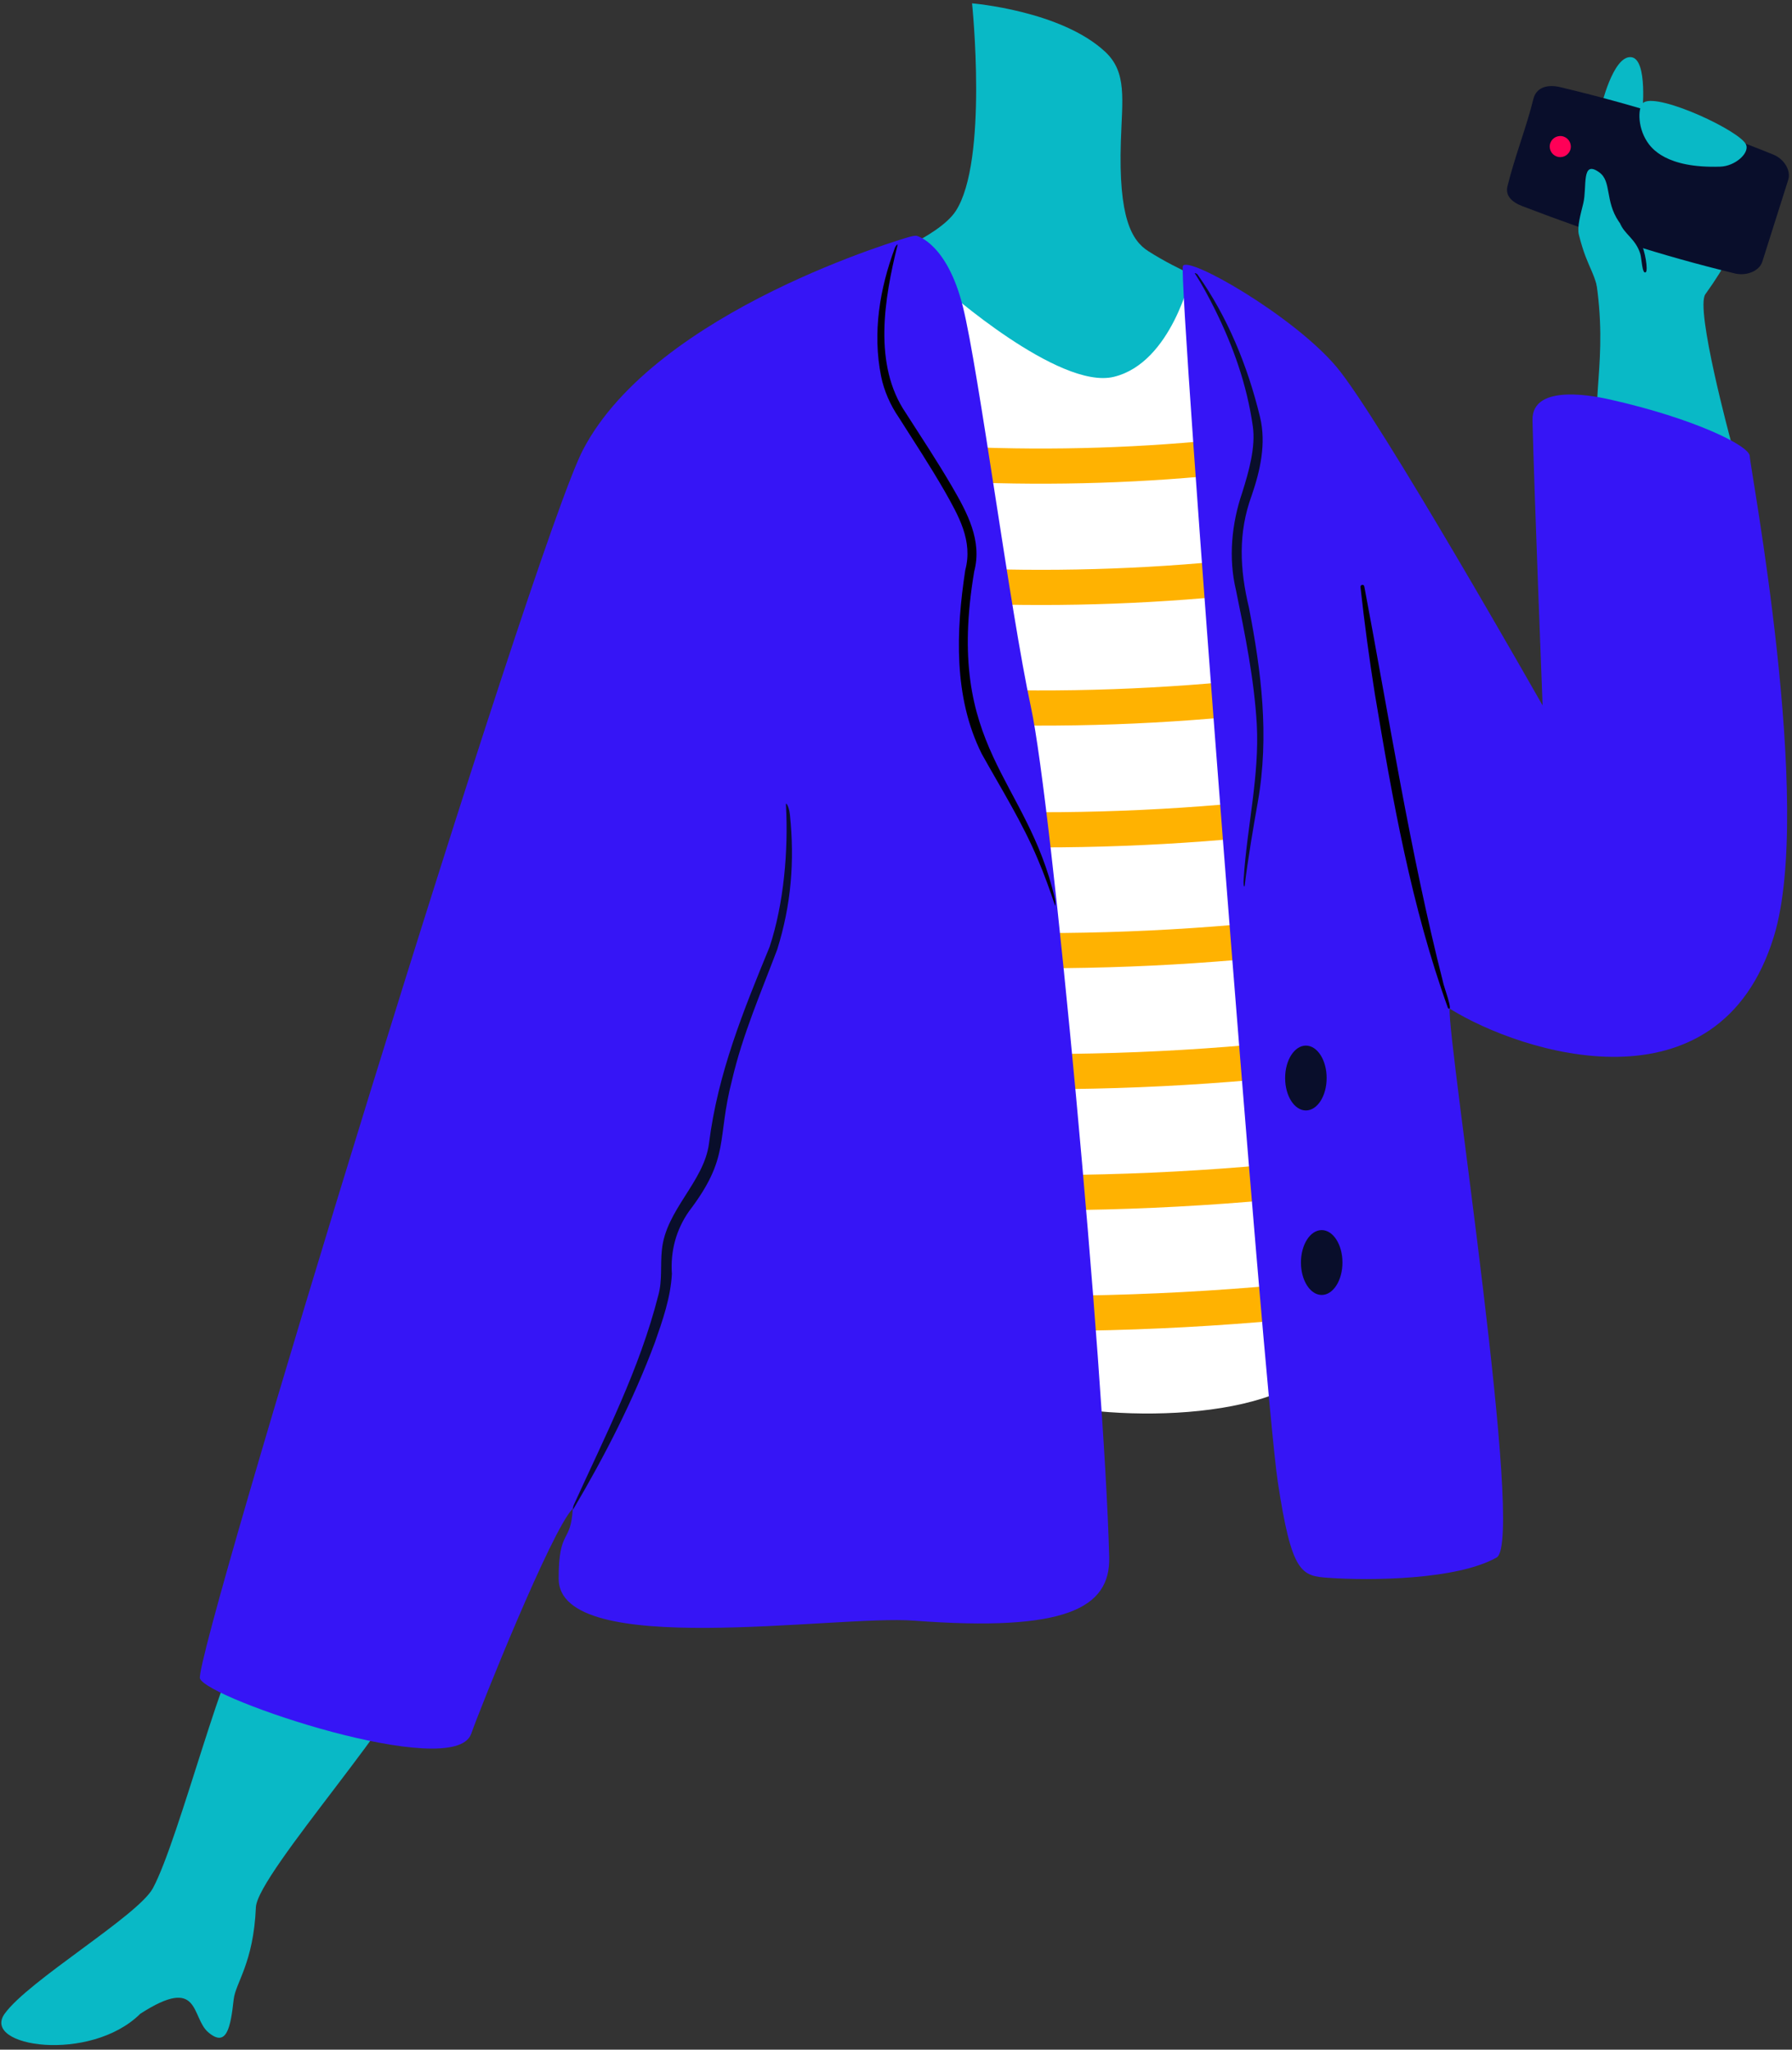 <svg width="541.517px" height="619.395px" viewBox="153.603 405.99 541.517 619.395" fill="none" xmlns="http://www.w3.org/2000/svg"><rect x="153.603" y="405.99" width="541.517" height="619.395" fill="#333333" stroke="none"/><g id="Upper Body/Standing/Holding Mobile 2"><path id="705:19395" fill-rule="evenodd" clip-rule="evenodd" d="M199.794 976.618C195.289 984.921 162.188 1004.49 155.007 1014.53C147.826 1024.57 180.897 1029.5 196.003 1014.53C214.32 1002.72 211.244 1015.66 216.563 1020.16C222.08 1024.83 223.273 1018.76 224.214 1010.23C224.775 1005.14 230.21 999.29 230.93 982.361C231.367 972.11 279.034 919.887 278.999 908.671C278.963 897.44 244.777 895.328 228.181 901.142C222.352 903.184 207.765 961.925 199.794 976.618Z" fill="#09B9C6"/><path id="705:19396" fill-rule="evenodd" clip-rule="evenodd" d="M447.346 407C447.346 407 452.293 454.645 442.401 469.783C437.108 477.882 417 485.118 417 485.118C417 485.118 450.787 534.388 481.465 535.746C512.142 537.103 523.422 533.03 532.669 523.297C541.918 513.565 520.655 491.903 520.655 491.903C520.655 491.903 510.07 487.931 500.6 481.89C495.547 478.668 491.567 471.737 492.31 448.733C492.721 435.996 494.212 427.867 487.625 421.689C474.307 409.2 447.346 407 447.346 407" fill="#09B9C6"/><g id="Hand 2"><path id="705:19398" fill-rule="evenodd" clip-rule="evenodd" d="M649.843 440.662L637.371 438.522C637.371 438.522 641.008 422.74 646.493 423.263C651.682 423.757 649.843 440.662 649.843 440.662" fill="#09B9C6"/><path id="705:19399" fill-rule="evenodd" clip-rule="evenodd" d="M630.043 467.198C626.799 457.509 675.161 445.114 679.691 461.155C681.784 468.569 681.568 477.338 668.943 494.902C665.81 499.26 676.615 539.129 676.615 539.129C676.615 539.129 648.149 539.083 636.172 531.219C635.897 517.977 641.207 500.546 630.043 467.198Z" fill="#09B9C6"/><path id="Fill 8" fill-rule="evenodd" clip-rule="evenodd" d="M678.072 488.679C655.248 483.132 636.143 476.898 613.654 468.295C610.216 466.98 608.469 464.982 609.142 462.254C611.386 453.161 614.907 444.34 616.962 435.92C617.864 432.224 621.458 431.464 625.039 432.318C646.995 437.544 668.702 444.242 689.457 452.7C692.866 454.09 694.838 457.617 693.991 460.295C691.377 468.555 688.763 476.816 686.149 485.075C685.301 487.754 681.678 489.408 678.072 488.679" fill="#090E2B"/><path id="Fill 10" fill-rule="evenodd" clip-rule="evenodd" d="M628.242 450.797C627.958 452.533 626.319 453.711 624.583 453.427C622.846 453.144 621.668 451.505 621.952 449.768C622.236 448.031 623.874 446.854 625.611 447.138C627.347 447.422 628.525 449.06 628.242 450.797" fill="#FF0057"/><path id="705:19402" fill-rule="evenodd" clip-rule="evenodd" d="M630.718 476.927C633.574 488.353 635.908 487.269 637.417 499.137C642.74 497.842 643.107 497.135 647.864 494.555C649.888 488.829 650.473 483.849 647.934 479.001C646.858 476.947 644.952 476.201 642.728 472.874C638.589 466.687 640.617 460.813 636.933 458.115C631.356 454.033 633.239 462.504 632.056 467.397C631.213 470.88 630.13 474.574 630.718 476.927" fill="#09B9C6"/><path id="705:19403" fill-rule="evenodd" clip-rule="evenodd" d="M650.394 436.892C655.196 434.186 679.904 445.747 681.29 449.812C682.184 452.432 677.835 456.202 673.477 456.349C656.934 456.91 652.561 450.661 651.321 448.768C648.297 444.154 648.522 437.948 650.394 436.892" fill="#09B9C6"/><path id="Fill 54" fill-rule="evenodd" clip-rule="evenodd" d="M643.102 473.363C644.845 475.74 647.761 476.714 649.383 479.26C650.732 481.673 651.675 487.675 650.951 488.233C649.822 489.102 649.703 484.064 649.273 482.685C647.847 478.11 644.457 476.8 643.102 473.363" fill="#090E2B"/></g><g id="T Shirt"><path id="tshirt" fill-rule="evenodd" clip-rule="evenodd" d="M439 493.21C439 493.21 473.544 523.891 490.172 519.872C507.73 515.628 513.549 489 513.549 489L552.737 817.86C538.187 836.968 481.44 835.602 462.186 827.598C442.931 819.594 441.511 533.162 439 493.21" fill="white"/><path id="stripe" fill-rule="evenodd" clip-rule="evenodd" d="M444.688 551.659C472.279 552.84 499.805 551.941 527.036 549.008C526.648 545.487 526.265 541.965 525.886 538.444C499.181 541.319 472.183 542.2 445.121 541.041C444.973 544.581 444.829 548.12 444.688 551.659ZM446.233 588.403C475.641 589.505 504.979 588.391 534.002 585.113C533.572 581.595 533.148 578.078 532.726 574.56C504.228 577.776 475.418 578.864 446.539 577.778C446.434 581.32 446.332 584.861 446.233 588.403ZM537.015 621.454C506.18 624.884 475.022 626.011 443.801 624.788C443.883 621.245 443.969 617.702 444.059 614.16C474.75 615.37 505.38 614.269 535.69 610.906C536.128 614.423 536.57 617.938 537.015 621.454ZM449.776 661.817C482.817 662.74 515.778 661.179 548.384 657.184C547.878 653.675 547.376 650.166 546.878 646.658C514.796 650.579 482.363 652.103 449.851 651.184C449.822 654.728 449.797 658.273 449.776 661.817ZM553.464 693.352C519.056 697.601 484.277 699.279 449.422 698.339C449.419 694.794 449.42 691.248 449.426 687.704C483.753 688.643 518.002 687.004 551.887 682.833C552.409 686.34 552.935 689.846 553.464 693.352ZM450.068 734.918C486.74 735.825 523.333 733.98 559.539 729.427C558.982 725.925 558.43 722.422 557.88 718.919C522.197 723.389 486.134 725.192 449.99 724.281C450.013 727.826 450.038 731.372 450.068 734.918ZM566.723 765.39C528.725 770.3 490.321 772.369 451.831 771.551C451.771 768.004 451.714 764.458 451.66 760.911C489.62 761.739 527.496 759.717 564.971 754.894C565.551 758.394 566.135 761.892 566.723 765.39ZM451.434 808.048C491.739 808.886 531.96 806.7 571.762 801.538C571.155 798.043 570.551 794.547 569.95 791.05C530.673 796.121 490.979 798.256 451.202 797.406C451.276 800.953 451.353 804.5 451.434 808.048Z" fill="#FFB201"/></g><g id="Jacket 1"><path id="jacket-2" fill-rule="evenodd" clip-rule="evenodd" d="M428.344 477.597C427.588 477.82 351.951 499.531 329.799 541.865C314.884 570.37 211.831 907.062 214.035 913.229C216.239 919.394 290.857 944.473 295.985 929.942C298.771 922.049 320.285 868.284 326.686 861.888C326.097 872.703 322.421 867.73 322.421 883.058C322.421 907.581 406.058 893.949 429.772 895.736C475.607 899.191 489.192 892.017 488.788 876.504C487.275 818.528 471.473 648.984 465.144 619.715C458.816 590.445 449.323 517.668 444.577 498.682C439.831 479.696 430.869 477.286 430.518 477.233C430.167 477.18 429.101 477.375 428.344 477.597Z" fill="#3615F6"/><path id="Fill 38" fill-rule="evenodd" clip-rule="evenodd" d="M424.825 480.039C420.826 496.151 417.396 516.22 427.294 530.744C432.034 538.13 436.874 545.456 441.328 553.094C445.865 560.902 450.463 569.357 447.996 578.669C438.96 632.399 463.971 640.908 472.385 677.662C472.617 678.677 472.541 680.151 472.401 679.586C471.056 675.452 469.021 669.852 467.289 665.847C462.642 654.68 456.166 644.383 450.294 633.842C441.704 616.696 442.488 596.696 445.292 578.292C447.657 569.417 443.308 561.939 439.056 554.4C434.7 546.853 429.891 539.505 425.182 532.1C422.679 528.466 420.733 524.072 419.854 519.696C417.232 506.538 419.414 493.302 424.014 480.938C424.297 480.181 424.981 479.583 424.825 480.039" fill="black"/><path id="Fill 42" fill-rule="evenodd" clip-rule="evenodd" d="M326.984 860.795C336.508 839.789 346.804 819.923 352.518 797.491C353.806 792.893 353.114 788.373 353.616 783.74C354.755 771.613 366.4 763.125 367.863 751.461C370.506 730.386 378.204 711.516 386.166 692.132C390.485 679.034 391.86 662.984 391.102 649.256C390.955 648.152 392.016 649.425 392.307 652.227C393.765 666.257 392.691 679.39 388.477 692.892C383.572 705.9 377.98 718.746 374.824 732.328C370.103 750.521 374.37 755.549 361.814 772.024C357.832 777.724 356.176 784.174 356.638 790.977C356.236 798.197 353.83 805.018 351.486 811.716C344.922 829.254 336.392 845.907 326.883 861.999C326.631 862.444 326.737 861.28 326.984 860.795" fill="#090E2B"/></g><g id="Jacket 2"><path id="jacket-1" fill-rule="evenodd" clip-rule="evenodd" d="M511.068 486.368C509.496 489.565 535.531 826.094 539.726 853.763C543.922 881.431 546.802 882.226 554.982 882.798C567.765 883.691 593.859 883.44 605.87 876.651C614.603 871.715 590.979 720.986 591.66 710.774C613.445 724.389 672.939 743.274 689.626 689.046C701.847 649.326 682.361 547.061 682.361 543.868C682.361 540.676 665.322 532.403 640.386 526.782C636.825 525.978 616.44 521.368 616.703 532.983C617.151 552.861 619.754 619.175 619.754 619.175C619.754 619.175 570.406 532.172 557.431 516.81C544.456 501.449 512.639 483.171 511.068 486.368" fill="#3615F6"/><path id="Fill 40" fill-rule="evenodd" clip-rule="evenodd" d="M529.437 671.408C530.428 655.839 534.227 640.448 533.382 624.807C532.594 611.262 529.841 597.717 527.117 584.413C524.755 574.641 525.783 564.2 529.008 554.772C531.028 548.347 533.078 541.039 532.186 534.801C530.404 522.32 526.333 510.79 520.734 499.493C518.996 496.014 516.812 491.873 514.671 488.631C514.435 488.34 515.26 488.631 515.492 488.957C524.498 501.679 530.605 516.463 534.364 532.008C536.295 539.992 534.414 548.239 531.865 555.665C527.677 567.04 528.238 578.033 531.02 589.628C534.735 608.895 537.224 628.254 533.708 648.276C532.353 655.997 530.637 665.895 529.731 673.669C529.682 674.176 529.217 673.976 529.437 671.408" fill="#090E2B"/><path id="Fill 44" fill-rule="evenodd" clip-rule="evenodd" d="M554.497 731.764C554.497 737.176 551.688 741.564 548.225 741.564C544.761 741.564 541.953 737.176 541.953 731.764C541.953 726.351 544.761 721.963 548.225 721.963C551.688 721.963 554.497 726.351 554.497 731.764" fill="#090E2B"/><path id="Fill 46" fill-rule="evenodd" clip-rule="evenodd" d="M559.274 787.516C559.274 792.928 556.465 797.316 553.002 797.316C549.538 797.316 546.73 792.928 546.73 787.516C546.73 782.103 549.538 777.716 553.002 777.716C556.465 777.716 559.274 782.103 559.274 787.516" fill="#090E2B"/><path id="Fill 48" fill-rule="evenodd" clip-rule="evenodd" d="M565.873 583.203C573.309 622.49 579.783 663.939 589.621 702.586C589.751 703.769 593.011 712.239 591.163 710.621C580.1 679.966 574.408 647.665 569.052 615.615C567.362 604.902 565.894 594.157 564.723 583.368C564.639 582.685 565.75 582.455 565.873 583.203" fill="black"/></g></g></svg>